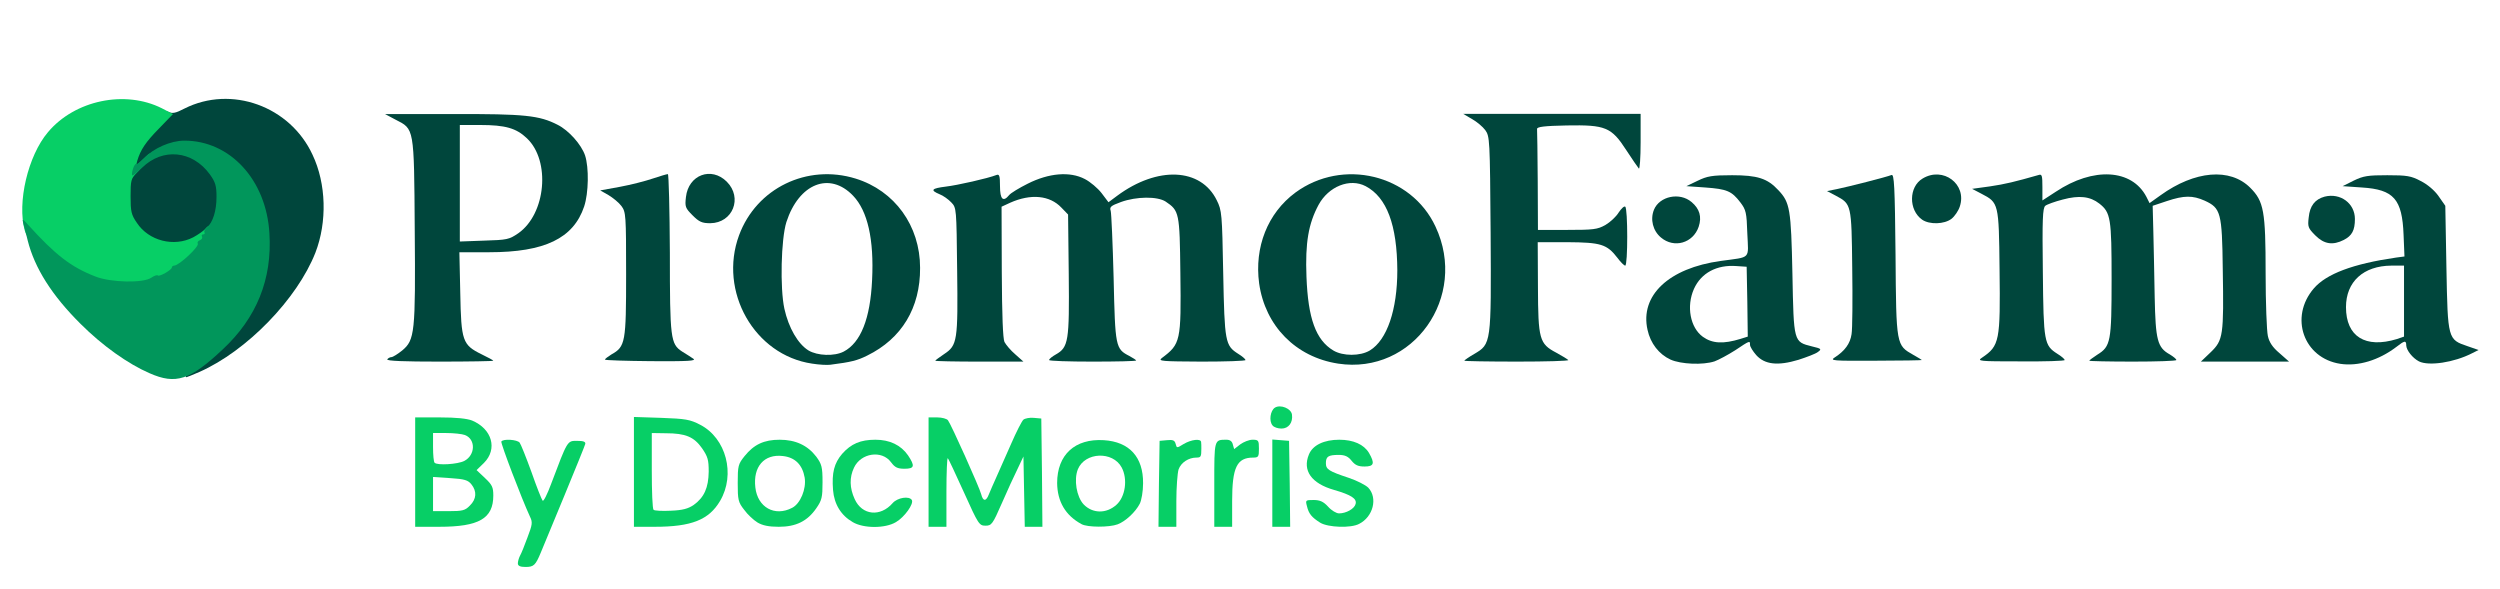 <?xml version="1.0" encoding="utf-8"?>
<!DOCTYPE svg PUBLIC "-//W3C//DTD SVG 1.0//EN" "http://www.w3.org/TR/2001/REC-SVG-20010904/DTD/svg10.dtd">
<svg version="1.0" xmlns="http://www.w3.org/2000/svg" width="560px" height="132px" viewBox="0 0 560 132" preserveAspectRatio="xMidYMid meet">
 <rect x="0" y="0" width="560" height="132" fill="#333333" stroke="none"/>
 <g fill="#ffffff">
  <path d="M0 66 l0 -66 280 0 280 0 0 66 0 66 -280 0 -280 0 0 -66z m121.95 48.10 c-1.40 -0.25 -1.45 -0.10 -1.10 2.20 l0.30 1.95 0.90 -2 c0.90 -1.95 0.90 -2 -0.10 -2.15z m-22.55 2.05 l-3.90 -0.20 0 -10.20 0.05 -10.20 3.85 -0.20 3.85 -0.15 -4.35 -0.10 -4.40 -0.10 0 10.75 0 10.75 4.40 -0.10 4.35 -0.10 -3.85 -0.15z m48.35 -0.10 l-3 -0.30 -0.15 -10.10 -0.10 -10.10 3.35 -0.20 3.40 -0.15 -3.85 -0.10 -3.90 -0.10 0 10.75 0 10.75 3.65 -0.10 3.60 -0.05 -3 -0.30z m27.90 0.10 c-0.65 -0.10 -1.65 -0.10 -2.25 0 -0.65 0.10 -0.15 0.20 1.10 0.20 1.25 0 1.75 -0.10 1.15 -0.20z m34.85 -7.35 l0 -7.75 1.45 -0.15 1.40 -0.15 -1.30 -2.70 c-2.35 -4.90 -2.55 -4.25 -2.55 7.65 0 6.85 0.20 10.80 0.50 10.80 0.30 0 0.50 -2.90 0.50 -7.70z m21.40 -2.80 c-0.10 -6.45 -0.35 -10.55 -0.65 -10.65 -0.45 -0.10 -3.20 4.40 -3.25 5.30 0 0.20 0.70 0.35 1.50 0.35 l1.50 0 0 7.75 c0 4.95 0.20 7.75 0.50 7.75 0.35 0 0.45 -3.60 0.40 -10.50z m15.50 10.15 c-0.50 -0.10 -1.40 -0.10 -2 0 -0.65 0.10 -0.25 0.20 0.85 0.20 1.10 0.05 1.60 -0.05 1.15 -0.20z m14.60 -5.35 c0 -3.15 0.25 -6.35 0.55 -7.15 0.35 -0.95 0.35 -1.45 0 -1.55 -0.30 -0.10 -0.55 -0.50 -0.55 -0.90 0 -0.40 -0.20 -0.70 -0.50 -0.70 -0.30 0 -0.50 3 -0.50 8 0 5 0.20 8 0.50 8 0.30 0 0.50 -2.25 0.50 -5.70z m12.50 -0.15 c0.05 -3.95 0.25 -6.30 0.70 -7.10 0.60 -1.05 0.55 -1.30 -0.25 -2.10 -0.55 -0.55 -1.05 -0.95 -1.20 -0.95 -0.15 0 -0.25 3.60 -0.25 8 0 5 0.20 8 0.50 8 0.30 0 0.50 -2.30 0.50 -5.85z m13 -2.10 c0 -4.80 -0.20 -8.10 -0.50 -8.30 -0.35 -0.20 -0.50 2.60 -0.50 7.95 0 5.20 0.20 8.30 0.50 8.30 0.30 0 0.50 -3 0.50 -7.95z m-66.05 6.10 c0.55 -1.05 0.45 -1.15 -0.65 -1.15 -1.20 0 -1.25 0.10 -0.70 1.25 0.30 0.70 0.60 1.20 0.65 1.15 0.05 -0.10 0.40 -0.65 0.70 -1.25z m-112.85 -4.35 c-0.45 -0.90 -0.55 -0.80 -0.55 0.95 0 1.65 0.05 1.85 0.50 1.05 0.40 -0.60 0.40 -1.25 0.05 -2z m80.40 -1.80 c-0.25 -3.50 -0.30 -3.65 -0.70 -1.85 -0.30 1.25 -0.20 2.65 0.15 3.95 0.35 1.10 0.65 1.90 0.75 1.80 0.05 -0.05 -0.05 -1.85 -0.20 -3.90z m-21.45 -0.10 c-0.10 -2.50 -0.30 -3.35 -0.55 -2.65 -0.60 1.40 -0.60 3.45 0 4.95 0.25 0.70 0.55 1.30 0.60 1.30 0.10 0 0.05 -1.65 -0.05 -3.60z m15.10 -0.55 c0 -1.35 -0.25 -2.65 -0.45 -2.85 -0.25 -0.25 -0.45 1.15 -0.45 3.25 0 2.55 0.15 3.40 0.45 2.85 0.30 -0.45 0.45 -1.95 0.45 -3.25z m56.85 0.30 c0 -2.40 -0.15 -3.20 -0.50 -2.65 -0.80 1.20 -0.55 6 0.30 6 0.10 0 0.20 -1.50 0.20 -3.35z m15 0.10 c0 -1.10 -0.25 -2.35 -0.50 -2.75 -0.35 -0.50 -0.50 0.30 -0.50 2.75 0 2.45 0.15 3.25 0.50 2.75 0.25 -0.40 0.50 -1.65 0.50 -2.75z m-93.25 -1.25 c0.15 -1 0.10 -2.35 -0.20 -3 -0.40 -1.05 -0.50 -0.80 -0.50 1.60 -0.05 1.55 -0.20 3.25 -0.35 3.75 -0.25 0.75 -0.20 0.75 0.25 0.15 0.25 -0.40 0.65 -1.55 0.80 -2.50z m134.20 -3.35 c0 -1.70 -0.05 -1.80 -0.55 -0.80 -0.30 0.60 -0.40 1.45 -0.25 1.85 0.55 1.35 0.85 0.90 0.80 -1.05z m-187.35 -4.75 c-0.45 -0.45 -0.60 -0.20 -0.55 1.15 0 1.60 0.05 1.65 0.55 0.55 0.40 -0.85 0.40 -1.30 0 -1.70z m67.80 1.25 c-0.50 -0.10 -1.40 -0.10 -2 0 -0.65 0.10 -0.25 0.20 0.85 0.20 1.10 0.05 1.60 -0.05 1.15 -0.20z m71.50 0 c-0.50 -0.10 -1.30 -0.10 -1.75 0 -0.50 0.15 -0.10 0.25 0.85 0.25 0.95 0 1.35 -0.10 0.90 -0.25z m-204.85 -18.05 c10.90 -4.70 22.45 -16.35 26.55 -26.90 2.55 -6.65 2.40 -12.75 -0.60 -19.05 -3.80 -8.20 -13.15 -13.65 -20.65 -12.10 -1.45 0.35 -3.65 1.10 -4.95 1.75 -3 1.55 -5.20 1.50 -8.25 -0.05 -4.55 -2.35 -8.55 -2.50 -14.10 -0.50 -2.70 0.95 -7 4.10 -8.75 6.40 -2.05 2.70 -4.25 7.90 -4.90 11.70 -0.50 3.10 -0.50 4.10 0.30 7.30 1.70 7.30 5.55 13.70 12.35 20.40 4.90 4.90 10.65 9 15.45 11.05 1.80 0.75 3.50 1.35 3.75 1.35 0.30 0 1.95 -0.60 3.80 -1.35z m340 -2.65 c2.10 -0.65 2.15 -1.45 0.10 -1.45 -1.70 0 -3.85 -1.65 -4.85 -3.70 -0.90 -1.95 -1.10 -7.95 -0.30 -10.10 0.30 -0.75 0.45 -1.40 0.35 -1.50 -0.10 -0.10 -1.25 0.50 -2.55 1.35 -3.20 2.15 -5 5.30 -4.65 8.20 0.30 2.85 2.35 5.55 5.05 6.80 2.40 1.10 4.15 1.20 6.85 0.40z m17.75 0 l2.25 -0.60 -1.15 -1.20 c-1.15 -1.20 -1.15 -1.50 -1.40 -14.80 -0.25 -11.45 -0.45 -13.90 -1.15 -15.60 -1.70 -3.85 -5 -6.10 -9.50 -6.55 -2.60 -0.25 -2.60 -0.25 -1.05 0.45 0.85 0.40 2.20 1.60 3 2.65 l1.45 1.85 0.25 15.15 c0.25 14.35 0.30 15.20 1.30 16.55 0.85 1.15 2.85 2.60 3.60 2.65 0.10 0 1.15 -0.25 2.40 -0.55z m129.10 0 c1.75 -0.60 1.70 -1.45 -0.10 -1.45 -1.60 0 -3.80 -1.80 -4.60 -3.80 -0.80 -1.90 -0.95 -8.50 -0.20 -10.40 l0.50 -1.30 -1.95 1 c-2.45 1.20 -4.75 3.95 -5.50 6.55 -0.50 1.70 -0.45 2.25 0.35 4.10 2.10 4.70 6.95 6.90 11.50 5.30z m17.90 0 c2.25 -0.60 2.25 -0.60 1.30 -1.65 -0.50 -0.55 -1.15 -1.40 -1.40 -1.80 -0.25 -0.40 -0.55 -6.95 -0.70 -14.60 l-0.25 -13.80 -1.50 -2.15 c-1.80 -2.55 -5 -4.35 -8.50 -4.70 -2.10 -0.25 -2.30 -0.20 -1.25 0.25 1.65 0.75 2.95 1.95 3.95 3.75 0.65 1.25 0.85 3.85 1.05 16.50 0.25 16.20 0.35 16.55 3.10 18.10 1.45 0.75 1.50 0.75 4.20 0.10z m-443.80 -0.20 c0 -0.15 -0.40 -0.90 -0.85 -1.60 -0.80 -1.25 -0.90 -3.50 -1.05 -26 l-0.15 -24.65 -4.25 0 c-3.90 0 -4.25 0.10 -3.95 0.90 1.10 2.50 1.30 7.50 1.15 27 -0.15 18.80 -0.25 21.55 -1 23 l-0.80 1.60 5.45 0 c3 0 5.45 -0.10 5.45 -0.25z m45.70 -1.60 c-0.50 -1.45 -0.65 -6.05 -0.70 -19 0 -9.45 -0.15 -17.15 -0.30 -17.15 -0.15 0 -1.45 0.30 -2.85 0.70 -1.45 0.40 -3.20 0.85 -4 1 -1.35 0.30 -1.35 0.35 -0.50 1.65 0.80 1.20 0.90 2.90 0.90 16.65 0 11.30 -0.15 15.55 -0.65 16.35 -0.55 1.05 -0.50 1.10 1.25 1.30 1.05 0.10 3.15 0.20 4.70 0.25 l2.85 0.10 -0.70 -1.85z m74.80 1.55 c0 -0.15 -0.25 -0.75 -0.55 -1.30 -0.50 -0.95 -0.65 -5.50 -0.90 -32.85 l-0.05 -3.65 -1.35 0.35 c-0.80 0.20 -2.70 0.60 -4.25 0.95 -2.75 0.55 -2.85 0.65 -2 1.45 0.75 0.80 0.85 2.30 0.85 17 0 8.85 -0.20 16.60 -0.40 17.25 -0.40 1.10 -0.35 1.10 4.10 1.10 2.50 0 4.55 -0.15 4.55 -0.30z m24.70 -0.55 c-0.20 -0.50 -0.55 -7.20 -0.75 -14.90 -0.20 -7.95 -0.55 -14.75 -0.90 -15.80 -0.80 -2.55 -3.70 -5.70 -6.15 -6.70 -2.35 -0.90 -5.25 -0.70 -7.40 0.50 l-1.25 0.70 1.40 0.05 c1.95 0 4.40 1.15 5.85 2.75 l1.25 1.35 0 15.30 c0 8.45 -0.20 15.85 -0.40 16.50 -0.40 1.10 -0.40 1.10 4.15 1.10 4.20 0 4.55 -0.10 4.20 -0.85z m24.70 -0.50 c-0.35 -0.90 -0.70 -6.60 -0.85 -15.40 -0.30 -13.40 -0.35 -14.10 -1.50 -16.40 -1.35 -2.75 -3.40 -4.50 -6.35 -5.35 -1.75 -0.50 -2.50 -0.50 -5 0.30 l-2.95 0.85 2.65 0.50 c3.10 0.50 5.75 2.80 6.30 5.35 0.15 0.90 0.30 7.50 0.30 14.70 -0.05 9.60 -0.20 13.55 -0.70 14.95 l-0.70 1.85 4.70 0 4.70 0 -0.60 -1.35z m70.50 -0.60 c-0.90 -1.80 -0.95 -3.20 -0.95 -22.85 0.05 -11.55 -0.10 -22.45 -0.25 -24.30 l-0.35 -3.40 -4.15 0 -4.15 0 0.75 1.75 c1.05 2.60 1.05 45.95 -0.05 48.60 -0.40 0.95 -0.75 1.85 -0.75 1.95 0 0.10 2.45 0.20 5.45 0.20 l5.40 0 -0.95 -1.95z m112.80 -0.65 c-0.55 -1.95 -0.70 -6.85 -0.70 -19.05 l0 -16.45 -1.10 0.30 c-0.65 0.15 -2.55 0.60 -4.20 0.90 l-3.10 0.60 0.85 1.25 c1.15 1.80 1.50 29.75 0.40 32.95 l-0.75 2.10 4.65 0 4.60 0 -0.65 -2.60z m25.80 2.30 c0 -0.15 -0.25 -0.75 -0.60 -1.35 -0.40 -0.75 -0.70 -5.65 -0.90 -15.60 l-0.25 -14.50 -1.50 -2.25 c-3 -4.40 -6.40 -5.70 -11.10 -4.20 l-2.90 0.95 2.45 0.35 c2.95 0.40 4.75 1.60 5.95 3.95 0.80 1.55 0.85 3.15 0.75 16.45 -0.10 8.10 -0.35 15.15 -0.60 15.65 -0.35 0.80 0 0.85 4.15 0.85 2.50 0 4.55 -0.15 4.55 -0.30z m24.40 -0.80 c-0.45 -0.85 -0.70 -5.15 -0.90 -15.40 -0.25 -13.70 -0.30 -14.35 -1.45 -16.65 -1.35 -2.75 -3.40 -4.50 -6.35 -5.35 -1.75 -0.50 -2.50 -0.50 -5 0.25 l-2.95 0.90 2.10 0.40 c3 0.55 5 1.75 6 3.60 0.80 1.45 0.90 3.20 0.90 16.35 0 11.10 -0.15 15.05 -0.65 15.90 l-0.65 1.10 4.80 0 4.80 0 -0.65 -1.10z m-83 -0.50 c-0.50 -0.85 -0.70 -5.60 -0.80 -18.75 -0.10 -9.70 -0.30 -17.65 -0.40 -17.65 -0.55 0 -7.35 2 -7.60 2.25 -0.15 0.10 0.05 0.60 0.45 1.05 0.55 0.70 0.75 3.95 0.85 15.75 0.10 8.65 -0.05 15.65 -0.35 16.70 l-0.45 1.75 4.45 0 4.50 0 -0.65 -1.10z m-247.85 -1.95 c-1.75 -3 -2.55 -7.65 -2.55 -15.45 0 -8 0.75 -12.35 2.75 -15.85 l1.20 -2.15 -1.55 0.85 c-4.70 2.70 -8.95 9 -9.85 14.50 -0.70 4.55 1.10 10.40 4.60 14.85 1.40 1.75 5.90 5.45 6.25 5.10 0.05 -0.10 -0.30 -0.95 -0.85 -1.85z m117.75 0.45 c-1.75 -2.70 -2.40 -6.10 -2.65 -14.25 -0.30 -9.05 0.40 -13.70 2.60 -17.55 l1.20 -2.15 -1.55 0.90 c-3 1.70 -6.40 5.55 -8.05 9 -1.45 3.05 -1.60 3.85 -1.60 7.90 0 4.85 0.80 7.30 3.65 11.45 1.30 1.85 6.60 6.50 7 6.05 0.10 -0.10 -0.15 -0.70 -0.60 -1.35z m-97.40 -0.40 c5.05 -3.65 8.35 -10.50 8 -16.75 -0.30 -6.10 -4.45 -12.80 -9.75 -15.85 l-1.45 -0.85 1.35 2.70 c2 3.95 2.60 8.70 2.30 17.50 -0.20 5.85 -0.45 8.15 -1.30 10.45 -0.55 1.60 -1.30 3.25 -1.60 3.60 -1 1.20 0.30 0.75 2.45 -0.80z m117.45 0.05 c5.45 -3.95 9 -11.90 8.10 -18.20 -0.80 -5.35 -5.20 -11.80 -9.85 -14.50 l-1.55 -0.85 1.25 2.20 c1.85 3.30 2.70 8.15 2.70 15.85 0 7.05 -1.05 13.20 -2.75 15.80 -1.05 1.55 -0.30 1.45 2.10 -0.30z m49 -24.90 c-0.15 -0.10 -0.95 0.25 -1.80 0.75 l-1.60 0.95 1.65 1 1.65 0.95 0.15 -1.70 c0.10 -0.95 0.05 -1.80 -0.05 -1.95z m-240.50 1.30 c3.60 -1.75 5.80 -4.15 6.95 -7.60 2.65 -7.95 -1.65 -15 -10.45 -17.05 -1.40 -0.35 -1.40 -0.30 0.55 1.55 2.80 2.65 3.80 6.25 3.50 12.60 -0.30 5.50 -1.65 8.95 -4.50 11.30 -1.50 1.20 -1.55 1.30 -0.40 1 0.70 -0.20 2.65 -1 4.35 -1.80z m255.20 -0.90 c1.75 -1.75 1.85 -3.05 0.35 -4.40 -1.85 -1.60 -2.30 -1.75 -3.80 -0.95 -2.60 1.35 -2.80 3.60 -0.55 5.50 1.95 1.65 2.20 1.60 4 -0.15z m148.05 -1.30 c0.65 -1.45 -0.45 -3.45 -2.40 -4.35 -1 -0.50 -1.45 -0.40 -2.55 0.40 -0.70 0.55 -1.50 1.50 -1.75 2.15 -0.35 0.95 -0.10 1.45 1.30 2.85 1.75 1.75 1.75 1.75 3.30 0.95 0.85 -0.45 1.80 -1.35 2.10 -2z m-364.80 -2.65 c2.60 -2.05 2.55 -3.95 -0.10 -6.05 -1.70 -1.30 -1.80 -1.30 -3.60 0.20 -2.25 1.90 -2.35 3.10 -0.35 5.10 1.85 1.85 2.55 2 4.05 0.75z m275.25 -0.55 c2.10 -2.15 1.75 -4.30 -0.95 -5.75 -1.15 -0.60 -1.55 -0.60 -2.70 0 -2.70 1.40 -3.10 3.60 -0.95 5.75 1.85 1.85 2.75 1.85 4.60 0z m-70.05 -17.55 l0 -2.50 -2.60 0 -2.65 0 1.50 1 c0.85 0.50 1.95 1.65 2.50 2.50 0.55 0.80 1.05 1.50 1.15 1.50 0.05 0 0.10 -1.10 0.10 -2.50z"/>
 </g>
 <g fill="#00463c">
  <path d="M41.50 83.25 c0 -0.85 0.45 -1.45 1.45 -1.95 2.75 -1.45 9.25 -8.10 11.40 -11.70 3.70 -6.20 5.25 -12.95 4.25 -18.75 -1.30 -8 -7.05 -15.25 -13.60 -17.05 -1.05 -0.30 -1 -0.20 0.35 0.65 0.90 0.55 2.30 1.95 3.15 3.10 1.40 1.95 1.50 2.40 1.50 6.50 0 6.30 -1.05 8.35 -5.25 10.60 -1.55 0.85 -2.85 1.10 -6 1.10 -4.90 0 -7.55 -1.20 -9.60 -4.35 -1.25 -1.80 -1.40 -2.65 -1.55 -6.70 -0.15 -3.55 0 -5.05 0.60 -6.25 0.45 -0.90 0.80 -2.10 0.80 -2.65 0.05 -1.95 1.85 -5.05 4.70 -8.15 2.55 -2.80 3 -3.05 4 -2.60 0.90 0.45 1.65 0.30 3.65 -0.75 10.45 -5.25 23.60 -0.55 28.65 10.35 3.10 6.50 3.30 15.10 0.65 21.95 -4.10 10.40 -15.35 22 -25.95 26.70 -1.50 0.65 -2.85 1.20 -2.95 1.20 -0.15 0 -0.25 -0.55 -0.25 -1.25z"/>
  <path d="M181.90 81.45 c-12.90 -1.90 -21 -16.15 -16.35 -28.75 3.90 -10.55 15.25 -16.05 26.10 -12.70 8.75 2.70 14.45 10.55 14.45 20 0.05 8.95 -4.10 15.85 -11.85 19.65 -2.20 1.10 -3.55 1.45 -8.25 2.05 -0.70 0.10 -2.55 0 -4.10 -0.25z m7.10 -2.70 c3.80 -2 5.95 -7.35 6.35 -16.05 0.45 -9.10 -1 -15.45 -4.25 -18.85 -5.25 -5.50 -12.15 -2.75 -14.95 5.90 -1.20 3.85 -1.45 14.80 -0.45 19.40 0.95 4.30 3.05 7.90 5.40 9.35 2 1.20 5.80 1.35 7.90 0.25z"/>
  <path d="M299.75 81.45 c-9.50 -1.45 -16.35 -8.45 -17.70 -17.95 -1.10 -8.15 1.90 -15.75 8.10 -20.35 10.60 -7.80 25.95 -4.10 31.40 7.60 7.40 15.75 -5.05 33.25 -21.80 30.70z m7.10 -2.95 c3.85 -2.35 6.15 -9.10 6.15 -17.95 -0.05 -10.15 -2.35 -16.35 -7.10 -18.85 -3.55 -1.85 -8.30 0.05 -10.55 4.20 -2.25 4.20 -3 8.45 -2.70 16.10 0.35 9.35 2.10 14.15 6 16.50 2.15 1.30 6.05 1.30 8.20 0z"/>
  <path d="M524.25 81.50 c-8.25 -1.25 -11.50 -10.45 -5.95 -16.90 2.80 -3.25 8.75 -5.50 18.40 -6.90 l1.90 -0.25 -0.20 -4.85 c-0.30 -8 -2.20 -10.15 -9.30 -10.60 l-4.35 -0.30 2.50 -1.25 c2.15 -1.05 3.20 -1.20 7.50 -1.20 4.40 0 5.35 0.15 7.50 1.30 1.50 0.75 3.10 2.10 4 3.40 l1.50 2.15 0.25 13.90 c0.30 16 0.30 16.05 4.75 17.55 l2.45 0.85 -1.50 0.75 c-4 2.05 -9.65 2.90 -11.85 1.80 -1.45 -0.75 -2.80 -2.50 -2.85 -3.55 0 -1.20 -0.35 -1.15 -2.20 0.30 -3.95 3 -8.55 4.40 -12.55 3.80z m12.65 -5.55 l1.60 -0.55 0 -7.95 0 -7.95 -2.85 0 c-6.25 0.05 -10.15 3.60 -10.15 9.30 0 6.60 4.35 9.30 11.40 7.15z"/>
  <path d="M374.20 80.55 c-2.60 -1.20 -4.50 -3.65 -5.15 -6.65 -1.75 -7.70 4.75 -13.85 16.40 -15.45 6.90 -0.95 6.20 -0.25 5.95 -6.15 -0.15 -4.70 -0.30 -5.30 -1.55 -6.95 -1.95 -2.55 -3 -3 -7.85 -3.35 l-4.25 -0.30 2.50 -1.20 c2.15 -1.05 3.25 -1.25 7.75 -1.25 5.65 0 7.90 0.70 10.35 3.35 2.60 2.75 2.85 4.20 3.15 18.70 0.30 15.45 0.25 15.25 4.40 16.30 2.10 0.50 2.20 0.60 1.30 1.25 -0.50 0.40 -2.50 1.15 -4.35 1.75 -4.65 1.40 -7.55 1.05 -9.45 -1.05 -0.75 -0.85 -1.40 -1.90 -1.40 -2.30 0 -1 0 -1 -3.30 1.20 -1.65 1.05 -3.70 2.15 -4.65 2.50 -2.60 0.85 -7.50 0.65 -9.85 -0.40z m15.70 -4.65 l1.60 -0.50 -0.10 -7.80 -0.15 -7.85 -2.25 -0.15 c-4.45 -0.35 -7.95 1.55 -9.55 5.10 -1.75 3.90 -0.85 8.70 2 10.75 2.10 1.50 4.55 1.65 8.45 0.45z"/>
  <path d="M86.75 80.50 c0.15 -0.25 0.60 -0.50 0.90 -0.50 0.35 0 1.45 -0.70 2.45 -1.50 2.80 -2.35 3 -3.90 2.80 -27.10 -0.15 -23 -0.10 -22.45 -4.30 -24.60 l-2.35 -1.25 15.25 0 c16.05 -0.05 19.30 0.30 23.40 2.40 2.50 1.25 5.30 4.40 6.15 6.85 0.90 2.75 0.80 8.45 -0.20 11.45 -2.40 7.15 -8.85 10.25 -21.25 10.25 l-6.70 0 0.20 9.15 c0.20 10.75 0.50 11.60 4.75 13.70 1.45 0.70 2.65 1.35 2.65 1.45 0 0.10 -5.40 0.20 -12.05 0.20 -7.85 0 -11.90 -0.15 -11.70 -0.50z m29.35 -28.25 c6.20 -4.35 7.25 -16.20 1.95 -21.25 -2.40 -2.30 -4.85 -3 -10.50 -3 l-4.55 0 0 13.05 0 13.05 5.45 -0.20 c5.15 -0.15 5.60 -0.25 7.65 -1.65z"/>
  <path d="M135.50 80.55 c0 -0.15 0.65 -0.65 1.45 -1.15 3.15 -1.75 3.30 -2.70 3.30 -18 0 -13.25 -0.05 -13.90 -1.05 -15.25 -0.55 -0.75 -1.90 -1.85 -2.90 -2.45 l-1.85 -1.05 4.40 -0.80 c2.45 -0.45 5.75 -1.30 7.35 -1.85 1.65 -0.55 3.15 -1 3.40 -1 0.20 0 0.40 7.95 0.45 17.65 0 19.25 0.15 20.40 2.75 22.10 0.90 0.55 2 1.25 2.50 1.60 0.75 0.50 -1.15 0.60 -9.40 0.55 -5.75 -0.05 -10.40 -0.20 -10.40 -0.35z"/>
  <path d="M209.50 80.80 c0 -0.10 0.90 -0.75 2 -1.50 2.95 -1.95 3.10 -2.95 2.90 -18.90 -0.15 -13.70 -0.15 -13.85 -1.30 -15.05 -0.65 -0.70 -1.85 -1.55 -2.65 -1.85 -2.15 -0.90 -1.80 -1.30 1.40 -1.70 2.60 -0.30 9.45 -1.85 11.35 -2.60 0.65 -0.25 0.80 0.15 0.80 2.50 0 2.95 0.70 3.65 2.05 2 0.35 -0.45 2.25 -1.60 4.15 -2.55 4.75 -2.40 9.45 -2.80 12.80 -1.05 1.25 0.65 2.90 2.05 3.75 3.15 l1.55 2.05 1.95 -1.45 c9.05 -6.70 18.75 -6.25 22.30 1 1.15 2.30 1.20 3 1.45 16.40 0.30 15.40 0.45 16.15 3.35 18 0.90 0.55 1.60 1.15 1.65 1.40 0 0.20 -4.45 0.35 -9.85 0.35 -8.95 -0.05 -9.80 -0.10 -8.90 -0.80 4.20 -3.15 4.35 -3.75 4.15 -19.10 -0.15 -13.50 -0.25 -13.90 -3.30 -15.95 -1.85 -1.20 -6.55 -1.15 -10 0.10 -2.30 0.85 -2.60 1.10 -2.30 2 0.15 0.55 0.45 7.30 0.65 15 0.35 15.45 0.40 15.90 3.55 17.50 0.85 0.45 1.50 0.90 1.50 1 0 0.15 -4.40 0.25 -9.75 0.25 -5.35 0 -9.75 -0.15 -9.75 -0.35 0 -0.25 0.70 -0.80 1.50 -1.25 2.85 -1.60 3.05 -3 2.90 -17.90 l-0.15 -13.45 -1.50 -1.55 c-2.60 -2.75 -6.85 -3.15 -11.45 -1.10 l-1.95 0.90 0.05 14.60 c0.05 9.75 0.25 14.95 0.60 15.70 0.35 0.65 1.40 1.90 2.40 2.75 l1.85 1.65 -9.85 0 c-5.45 0 -9.90 -0.10 -9.90 -0.20z"/>
  <path d="M328 80.80 c0 -0.10 1 -0.80 2.20 -1.50 3.85 -2.25 3.85 -2.25 3.70 -27.15 -0.15 -21 -0.20 -21.60 -1.20 -23 -0.55 -0.75 -1.90 -1.90 -3 -2.50 l-1.95 -1.15 19.90 0 19.85 0 0 6.35 c0 3.50 -0.20 6.15 -0.40 5.90 -0.25 -0.30 -1.50 -2.10 -2.80 -4.10 -3.35 -5.20 -4.70 -5.70 -13.35 -5.55 -5 0.10 -6.70 0.30 -6.65 0.80 0.05 0.30 0.10 5.55 0.15 11.60 l0.05 11 6.55 0 c5.85 0 6.80 -0.10 8.55 -1.10 1.05 -0.60 2.40 -1.85 2.95 -2.75 0.60 -0.90 1.25 -1.55 1.50 -1.35 0.60 0.35 0.60 13.20 0 13.20 -0.25 0 -1.05 -0.80 -1.75 -1.75 -2.35 -3.05 -3.70 -3.45 -11.20 -3.50 l-6.65 0 0.05 10 c0.05 11.75 0.30 12.75 4.10 14.75 1.30 0.70 2.50 1.45 2.70 1.65 0.20 0.20 -4.95 0.35 -11.45 0.35 -6.50 0 -11.85 -0.10 -11.85 -0.20z"/>
  <path d="M411 80.05 c2.25 -1.45 3.45 -3.10 3.75 -5.20 0.20 -1.15 0.25 -7.85 0.15 -14.85 -0.15 -14.25 -0.20 -14.30 -3.65 -16.15 l-2 -1.05 2.25 -0.45 c2.45 -0.50 11.10 -2.70 12.20 -3.15 0.60 -0.25 0.75 2.45 0.90 17.90 0.15 20.40 0.15 20.20 4 22.40 1.05 0.60 1.90 1.10 1.90 1.15 0 0.05 -4.65 0.15 -10.40 0.15 -9.70 0.05 -10.25 0 -9.10 -0.75z"/>
  <path d="M444 80.10 c3.90 -2.65 4.10 -3.70 3.90 -19.80 -0.15 -14.80 -0.20 -14.90 -4.05 -16.90 l-2.10 -1.10 4 -0.55 c3.40 -0.50 5.65 -1.05 10.90 -2.55 0.75 -0.25 0.85 0.10 0.85 2.75 l0 2.95 3 -1.95 c8.40 -5.60 17.05 -5.10 20.30 1.15 l0.70 1.40 2.45 -1.75 c7.70 -5.55 15.60 -6.20 20.10 -1.70 3.05 3.05 3.45 5.20 3.45 19.15 0 6.65 0.25 12.95 0.50 14.05 0.30 1.40 1.05 2.55 2.60 3.85 l2.15 1.90 -9.90 0 -9.85 0 2.20 -2.10 c2.80 -2.70 2.95 -3.75 2.70 -18.65 -0.15 -12.65 -0.45 -13.65 -4.05 -15.30 -2.70 -1.20 -4.60 -1.20 -8.50 0.10 l-3.15 1.05 0.15 5.80 c0.10 3.20 0.20 9.80 0.30 14.60 0.20 9.70 0.60 11.35 3.40 12.90 0.80 0.50 1.45 1 1.45 1.25 0 0.20 -4.40 0.35 -9.75 0.35 -5.35 0 -9.75 -0.10 -9.75 -0.20 0 -0.10 0.80 -0.70 1.80 -1.35 3 -1.85 3.20 -2.90 3.20 -16.95 0 -13.60 -0.20 -14.90 -2.75 -16.90 -2.05 -1.60 -4.50 -1.90 -8.20 -0.90 -1.75 0.45 -3.55 1.10 -3.90 1.40 -0.60 0.50 -0.70 3.10 -0.55 14.85 0.15 15.75 0.30 16.40 3.25 18.30 0.90 0.55 1.60 1.15 1.65 1.40 0 0.20 -4.45 0.35 -9.85 0.30 -9.45 0 -9.85 -0.05 -8.65 -0.85z"/>
  <path d="M372.05 53.20 c-1.80 -1.50 -2.45 -4.05 -1.55 -6.25 1.25 -3 5.75 -3.95 8.40 -1.70 1.80 1.50 2.35 3.30 1.60 5.55 -1.25 3.65 -5.50 4.90 -8.45 2.40z"/>
  <path d="M518.65 52.75 c-1.65 -1.65 -1.75 -1.95 -1.50 -4.05 0.25 -2.60 1.40 -4.05 3.55 -4.65 3.55 -0.90 6.80 1.50 6.80 5 0 2.55 -0.65 3.75 -2.50 4.70 -2.45 1.25 -4.40 0.95 -6.35 -1z"/>
  <path d="M155.15 48.25 c-1.65 -1.65 -1.75 -1.95 -1.50 -4.10 0.55 -5 5.70 -6.90 9.15 -3.45 3.60 3.60 1.35 9.25 -3.70 9.30 -1.85 0 -2.50 -0.30 -3.95 -1.75z"/>
  <path d="M430.55 49.20 c-3.05 -2.15 -3 -7.35 0.10 -9.20 4.60 -2.80 10 1.25 8.35 6.25 -0.30 0.95 -1.15 2.20 -1.85 2.75 -1.60 1.25 -4.95 1.35 -6.60 0.20z"/>
 </g>
 <g fill="#07cf66">
  <path d="M116 126.20 c0 -0.40 0.20 -1.15 0.45 -1.65 0.30 -0.50 1.05 -2.35 1.70 -4.15 1.10 -2.90 1.20 -3.40 0.55 -4.70 -1.85 -4 -6.60 -16.45 -6.40 -16.80 0.40 -0.65 3.55 -0.45 4.10 0.25 0.25 0.30 1.45 3.30 2.65 6.60 1.15 3.30 2.30 6.20 2.50 6.40 0.20 0.25 1.05 -1.45 1.90 -3.75 3.70 -9.80 3.60 -9.65 5.80 -9.65 1.45 0 1.95 0.20 1.85 0.70 -0.10 0.40 -2.20 5.55 -4.65 11.50 -2.45 5.95 -4.85 11.70 -5.30 12.80 -1.20 2.90 -1.60 3.25 -3.45 3.25 -1.20 0 -1.70 -0.25 -1.70 -0.80z"/>
  <path d="M93 105.75 l0 -12.25 5.50 0 c3.70 0 6.10 0.25 7.25 0.70 4.50 1.90 5.75 6.40 2.65 9.50 l-1.65 1.60 1.90 1.80 c1.60 1.50 1.85 2.05 1.85 3.90 0 5.15 -3.20 7 -12.10 7 l-5.40 0 0 -12.25z m12.25 7.50 c1.50 -1.45 1.60 -3.20 0.35 -4.75 -0.75 -0.95 -1.55 -1.20 -4.75 -1.40 l-3.85 -0.25 0 3.85 0 3.80 3.50 0 c3.10 0 3.70 -0.15 4.75 -1.25z m-1.25 -10 c2.50 -1.30 2.60 -4.85 0.15 -5.80 -0.65 -0.25 -2.55 -0.45 -4.20 -0.45 l-2.95 0 0 3.15 c0 1.75 0.15 3.35 0.35 3.50 0.60 0.65 5.20 0.35 6.65 -0.40z"/>
  <path d="M142 105.70 l0 -12.30 6.15 0.20 c5.40 0.20 6.40 0.35 8.70 1.55 5.80 3 7.95 11.10 4.45 17.05 -2.50 4.25 -6.40 5.80 -14.65 5.80 l-4.65 0 0 -12.30z m13.40 7.40 c2.35 -1.70 3.30 -3.85 3.35 -7.45 0 -2.65 -0.20 -3.35 -1.50 -5.25 -1.80 -2.55 -3.70 -3.35 -8.10 -3.35 l-3.15 -0.05 0 8.40 c0 4.65 0.15 8.60 0.40 8.80 0.20 0.20 1.95 0.30 3.85 0.20 2.65 -0.10 3.90 -0.45 5.15 -1.30z"/>
  <path d="M169.70 117.05 c-0.90 -0.55 -2.25 -1.80 -3 -2.85 -1.35 -1.70 -1.45 -2.25 -1.45 -6 0 -3.85 0.10 -4.25 1.55 -6.05 2.10 -2.60 4.35 -3.65 7.85 -3.65 3.55 0 6.25 1.25 8.20 3.80 1.20 1.65 1.40 2.25 1.40 5.70 0 3.40 -0.15 4.05 -1.40 5.85 -2 2.90 -4.55 4.15 -8.40 4.15 -2.25 0 -3.65 -0.30 -4.75 -0.95z m7.75 -3.30 c1.85 -0.95 3.20 -4.25 2.80 -6.75 -0.50 -2.90 -2.15 -4.55 -4.90 -4.85 -4.20 -0.50 -6.70 2.40 -6.15 7.05 0.50 4.45 4.35 6.60 8.25 4.55z"/>
  <path d="M191 116.95 c-2.60 -1.50 -4.15 -4 -4.40 -7.20 -0.30 -3.85 0.25 -6 2.05 -8.10 2 -2.25 4.10 -3.15 7.45 -3.15 3.20 0 5.70 1.20 7.30 3.50 1.60 2.40 1.45 3 -0.80 3 -1.55 0 -2.15 -0.30 -3 -1.45 -2.05 -2.80 -6.75 -2.10 -8.30 1.20 -1.05 2.20 -1 4.55 0.15 7.05 1.65 3.65 5.75 4.05 8.50 0.90 1.10 -1.25 3.70 -1.65 4.30 -0.70 0.50 0.85 -1.65 3.85 -3.55 4.95 -2.40 1.45 -7.25 1.45 -9.70 0z"/>
  <path d="M208 105.75 l0 -12.25 1.95 0 c1.05 0 2.15 0.30 2.40 0.65 0.70 0.90 7.10 15.15 7.45 16.60 0.40 1.60 1.10 1.60 1.70 0 0.30 -0.75 1.05 -2.45 1.70 -3.90 0.65 -1.45 2.15 -4.80 3.30 -7.45 1.15 -2.65 2.40 -5.10 2.75 -5.40 0.40 -0.30 1.45 -0.50 2.35 -0.40 l1.65 0.15 0.15 12.15 0.10 12.10 -2 0 -1.95 0 -0.15 -7.85 -0.15 -7.90 -1.30 2.75 c-0.75 1.50 -2.35 5 -3.55 7.75 -2.05 4.70 -2.30 5 -3.65 5 -1.40 0 -1.60 -0.30 -4.80 -7.40 -1.85 -4.05 -3.45 -7.55 -3.65 -7.70 -0.15 -0.20 -0.30 3.20 -0.30 7.50 l0 7.85 -2 0 -2 0 0 -12.25z"/>
  <path d="M242.25 117.40 c-3.60 -1.95 -5.40 -5.05 -5.45 -9.20 0 -6.35 4 -10 10.45 -9.60 5.75 0.35 8.85 3.80 8.80 9.65 0 1.80 -0.35 3.85 -0.75 4.60 -0.95 1.85 -3.20 3.95 -4.95 4.60 -1.85 0.70 -6.80 0.70 -8.10 -0.05z m7.80 -4.30 c2.05 -1.80 2.60 -5.80 1.20 -8.40 -2 -3.70 -8.20 -3.45 -9.80 0.40 -0.95 2.35 -0.30 6.20 1.30 7.90 2 2.05 5.05 2.10 7.30 0.10z"/>
  <path d="M259.60 108.40 l0.15 -9.65 1.65 -0.15 c1.35 -0.15 1.75 0.05 1.95 0.85 0.25 0.95 0.25 0.95 1.80 0 1.70 -1 3.80 -1.25 3.90 -0.45 0.05 0.30 0.05 0.95 0.05 1.50 0 1.80 -0.10 2 -1.10 2 -1.75 0 -3.45 1.10 -4 2.65 -0.25 0.80 -0.50 4.05 -0.50 7.15 l0 5.70 -2 0 -2 0 0.10 -9.60z"/>
  <path d="M272 108.55 c0 -10.20 -0.05 -10.05 2.75 -10.05 0.75 0 1.25 0.35 1.40 1.05 l0.30 1.05 1.35 -1.05 c0.75 -0.55 2 -1.05 2.75 -1.05 1.35 0 1.45 0.15 1.45 2 0 1.80 -0.10 2 -1.30 2 -3.65 0 -4.70 2.20 -4.70 9.75 l0 5.75 -2 0 -2 0 0 -9.45z"/>
  <path d="M285 108.20 l0 -9.75 1.90 0.15 1.85 0.15 0.15 9.65 0.10 9.60 -2 0 -2 0 0 -9.80z"/>
  <path d="M295.75 117.10 c-1.90 -1.20 -2.60 -2 -3 -3.75 -0.35 -1.30 -0.30 -1.35 1.50 -1.35 1.40 0 2.20 0.35 3.25 1.50 0.75 0.85 1.85 1.50 2.45 1.50 1.60 0 3.45 -1.05 3.70 -2.10 0.35 -1.20 -1 -2.05 -4.80 -3.15 -5.10 -1.45 -7.15 -4.35 -5.65 -7.95 0.85 -2.10 3.40 -3.30 6.80 -3.30 3.15 0 5.50 1.05 6.65 2.95 1.35 2.35 1.15 3.05 -1 3.05 -1.40 0 -2.10 -0.30 -2.90 -1.30 -0.75 -0.95 -1.50 -1.30 -2.85 -1.30 -2.35 0 -2.90 0.35 -2.90 1.85 0 1.40 0.65 1.80 5.15 3.30 1.80 0.60 3.75 1.60 4.35 2.20 2.15 2.30 1.10 6.50 -2.05 8.10 -1.85 1 -6.95 0.80 -8.70 -0.25z"/>
  <path d="M285.05 95.30 c-0.85 -1 -0.50 -3.35 0.55 -4 1.25 -0.75 3.60 0.20 3.80 1.55 0.25 1.80 -0.75 3.15 -2.35 3.15 -0.80 0 -1.70 -0.30 -2 -0.70z"/>
  <path d="M19.45 63.30 c-6.25 -2.60 -12.95 -8.25 -13.90 -11.65 -1.75 -6.25 0.70 -16.75 5.20 -22.05 6 -7.15 17.25 -9.50 25.50 -5.35 l2.50 1.30 -3.05 3.15 c-3.05 3.10 -4.20 4.80 -4.95 7.30 -0.35 1.25 -0.35 1.25 1.20 -0.25 l1.60 -1.45 -0.80 1.55 c-0.40 0.85 -1.40 2.15 -2.15 2.90 -1.25 1.25 -1.35 1.70 -1.35 5.20 0 3.40 0.15 4.15 1.40 5.95 2.65 4.05 8.30 5.50 12.65 3.25 1.10 -0.60 2.30 -1.45 2.65 -1.85 2.10 -2.50 2.10 1.55 0 4.85 -0.80 1.35 -2.15 2.80 -2.95 3.25 -0.85 0.45 -1.50 1 -1.50 1.25 0 0.20 -0.25 0.35 -0.50 0.35 -0.30 0 -1 0.45 -1.55 0.95 -1.90 1.75 -5.50 2.55 -11.55 2.55 -4.75 -0.05 -6.10 -0.25 -8.45 -1.20z"/>
 </g>
 <g fill="#01965b">
  <path d="M33.50 83.60 c-4.85 -2.10 -10.60 -6.20 -15.45 -11.05 -6.40 -6.35 -10.30 -12.50 -11.85 -18.70 -0.40 -1.70 -0.90 -3.55 -1.05 -4.10 -0.20 -0.75 0.05 -0.65 1.05 0.50 6.20 6.85 9.65 9.55 15.20 11.70 3.40 1.35 10.75 1.50 12.50 0.25 0.65 -0.45 1.30 -0.65 1.45 -0.50 0.35 0.35 3.15 -1.25 3.15 -1.80 0 -0.20 0.25 -0.40 0.50 -0.40 1.10 0 5.70 -4.30 5.30 -4.95 -0.15 -0.25 0.05 -0.60 0.50 -0.75 0.40 -0.15 0.60 -0.50 0.45 -0.80 -0.15 -0.25 -0.05 -0.50 0.25 -0.50 0.30 0 0.45 -0.20 0.30 -0.45 -0.15 -0.25 0.10 -0.75 0.55 -1.10 1.35 -1.15 2.15 -3.75 2.15 -6.85 0 -2.50 -0.25 -3.30 -1.50 -5.05 -3.90 -5.35 -10.55 -6 -15.15 -1.50 -1.10 1.05 -2.10 1.85 -2.20 1.75 -0.35 -0.35 0.45 -2.80 0.85 -2.55 0.20 0.10 1 -0.50 1.80 -1.35 2.10 -2.20 5.95 -3.90 9 -3.90 10.25 0 18.35 8.80 19.05 20.75 0.65 10.25 -2.85 18.95 -10.50 26.05 -7.30 6.85 -10.45 7.90 -16.35 5.30z"/>
 </g>
</svg>